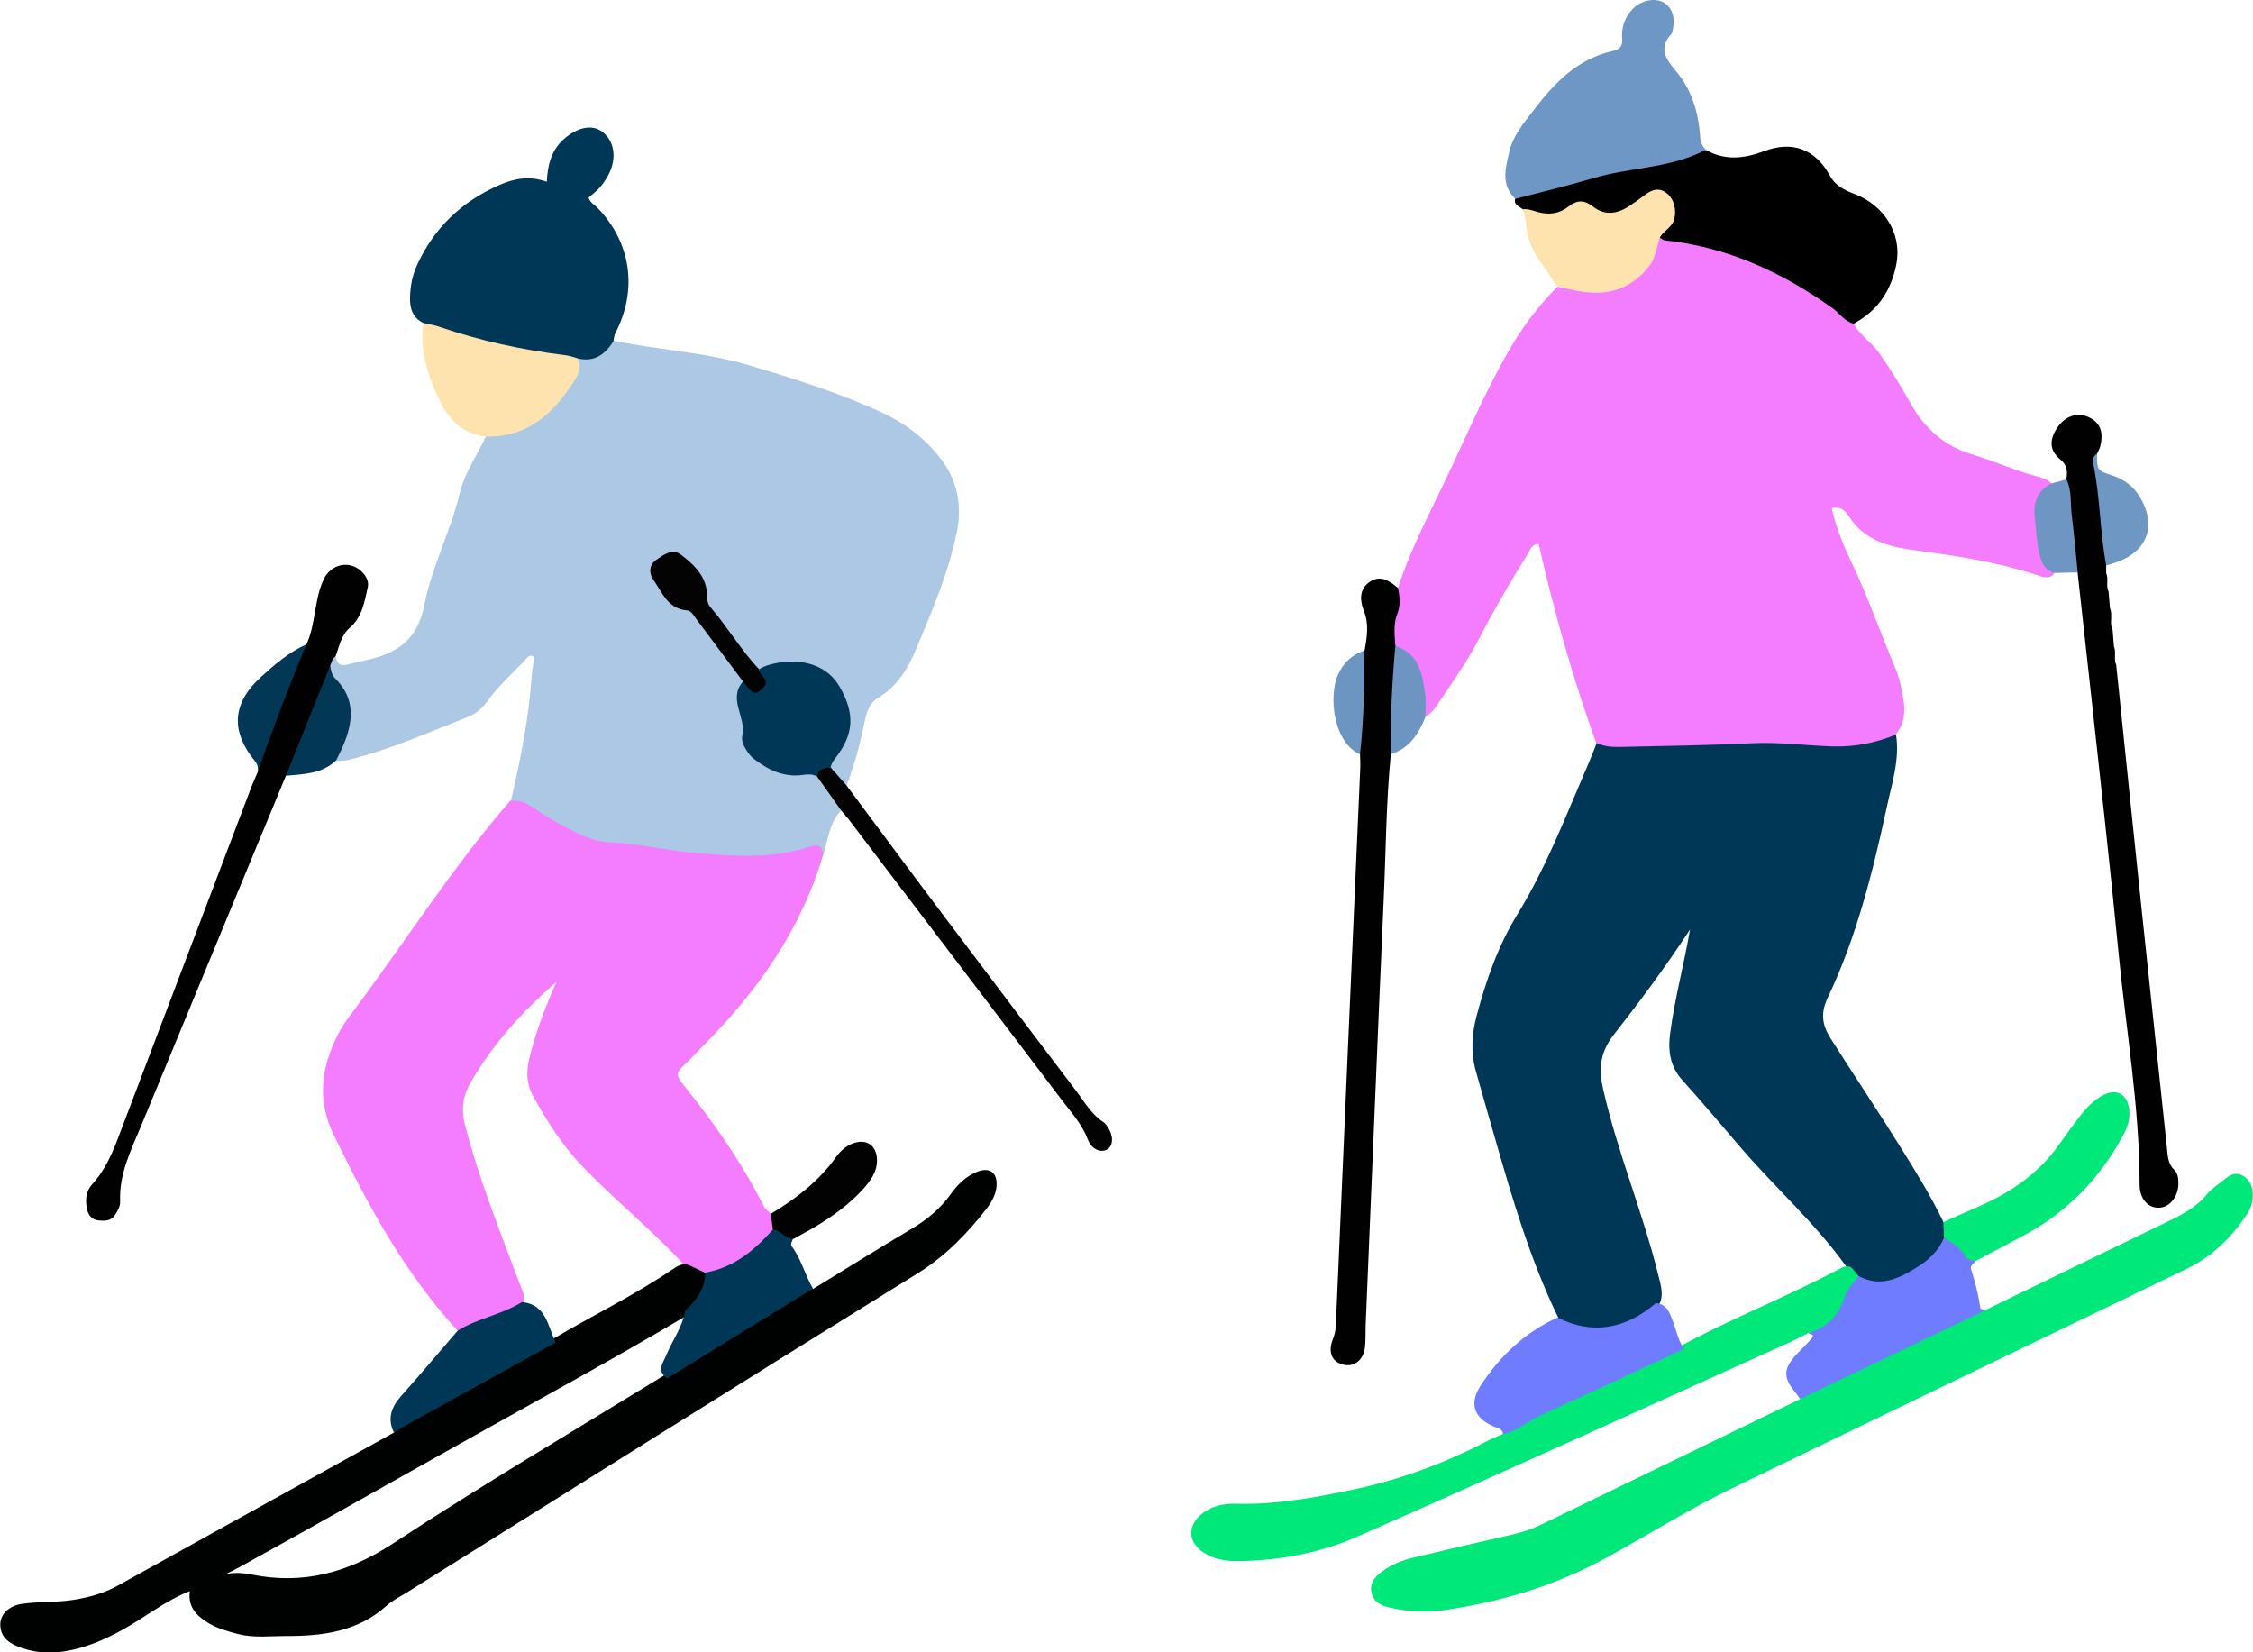 <?xml version="1.0" encoding="UTF-8"?>
<svg id="_イラスト" data-name="イラスト" xmlns="http://www.w3.org/2000/svg" viewBox="0 0 150.39 110.29">
  <defs>
    <style>
      .cls-1 {
        fill: #6f7cff;
      }

      .cls-2 {
        fill: #020202;
      }

      .cls-3 {
        fill: #000101;
      }

      .cls-4 {
        fill: #f47cff;
      }

      .cls-5 {
        fill: #6e97c5;
      }

      .cls-6 {
        fill: #003756;
      }

      .cls-7 {
        fill: #010102;
      }

      .cls-8 {
        fill: #adc8e5;
      }

      .cls-9 {
        fill: #030303;
      }

      .cls-10 {
        fill: #6d95c1;
      }

      .cls-11 {
        fill: #ffe3af;
      }

      .cls-12 {
        fill: #00e77a;
      }

      .cls-13 {
        fill: #023856;
      }

      .cls-14 {
        fill: #030304;
      }

      .cls-15 {
        fill: #013756;
      }

      .cls-16 {
        fill: #6e95c1;
      }

      .cls-17 {
        fill: #6f97c3;
      }

      .cls-18 {
        fill: #010101;
      }

      .cls-19 {
        fill: #6f96c3;
      }
    </style>
  </defs>
  <g>
    <path class="cls-4" d="m123.75,21.61c.39.78,1.18,1.23,1.67,1.93.77,1.09,1.46,2.22,2.11,3.38.94,1.68,2.24,2.85,4.14,3.42,1.39.42,2.72,1.02,4.13,1.41.41.11.84.2,1.15.53-1.18,2.03-.91,4.01.2,5.97-.34.45-.78.27-1.17.14-2.74-.91-5.58-1.31-8.42-1.7-1.67-.23-3.17-.71-4.15-2.23-.21-.32-.51-.7-1.14-.54.29,1.31.8,2.53,1.36,3.71,1.09,2.28,1.91,4.68,2.9,7,.26.62.39,1.31.51,1.98.16.87.09,1.71-.51,2.43-.91,1.06-2.19,1.06-3.41,1.18-1.8.18-3.58-.31-5.38-.24-3.12.11-6.24.39-9.36.25-.66-.03-1.41.13-1.83-.63-1.57-4.35-2.82-8.79-3.84-13.29-.48.02-.54.36-.69.59-1.21,1.93-2.34,3.9-3.39,5.91-.79,1.51-1.82,2.91-2.76,4.34-.19.28-.43.53-.75.7-.16-.16-.26-.36-.26-.57.02-1.74-.65-3.15-1.97-4.26-.31-1.29-.08-2.52.41-3.73.76-2.38,1.9-4.58,2.98-6.82,1.49-3.09,2.8-6.26,4.53-9.23.87-1.5,1.91-2.84,3.11-4.07.37-.36.79-.18,1.2-.1,2.75.51,4.15-.26,5.26-2.91.09-.2.2-.37.42-.45,4.76.38,8.84,2.39,12.55,5.27.2.16.39.34.38.63Z"/>
    <path class="cls-6" d="m106.57,49.59c.6.29,1.25.28,1.89.26,2.82-.07,5.65-.1,8.47-.24,1.81-.09,3.59.15,5.38.21,1.49.05,2.89-.23,4.25-.79.26,1.66-.27,3.24-.61,4.82-.94,4.36-2.02,8.69-3.95,12.75-.46.98-.41,1.76.2,2.72,1.54,2.43,3.14,4.81,4.66,7.25,1.02,1.63,2.04,3.27,2.87,5.01.26.27.31.61.28.96-.88,2.42-3.97,3.88-6,2.83-.26-.21-.48-.45-.69-.72-2.09-2.96-4.81-5.35-7.15-8.08-1.28-1.49-2.55-3.01-3.87-4.47-.79-.87-.98-1.9-.82-3.11.3-2.3.91-4.53,1.33-6.95-1.64,2.51-3.35,4.8-5.1,7.04-.89,1.15-1.01,2.21-.71,3.57.95,4.23,2.65,8.24,3.69,12.45.16.67.4,1.32.05,2-1.58,2.11-4.37,1.93-6.03,1.46-.33-.09-.64-.24-.71-.64-1.86-3.84-3.05-7.91-4.22-11.99-.42-1.48-.86-2.96-1.27-4.45-.34-1.23-.27-2.46.06-3.69.63-2.37,1.44-4.69,2.73-6.78,1.9-3.09,3.18-6.46,4.61-9.76.24-.55.46-1.11.68-1.67Z"/>
    <path class="cls-12" d="m132.53,87.44c3.94-1.91,7.87-3.83,11.81-5.73,1.08-.52,2.17-1.02,2.96-1.98.29-.36.7-.63,1.07-.92.37-.3.76-.62,1.27-.37.56.28.75.79.74,1.39,0,.49-.19.92-.46,1.32-1.03,1.52-2.31,2.75-3.98,3.55-10.09,4.86-20.17,9.73-30.25,14.6-2.98,1.44-5.77,3.22-8.68,4.79-3.37,1.82-6.97,2.86-10.73,3.4-1.16.16-2.31.07-3.45-.17-.61-.13-1.17-.37-1.29-1.08-.11-.65.29-1.04.76-1.38.6-.43,1.28-.71,1.99-.88,2.21-.53,4.42-1.04,6.64-1.55.63-.14,1.24-.33,1.83-.61,5.79-2.81,11.58-5.61,17.37-8.42,1.05-1.2,2.58-1.62,3.94-2.26,1.89-.88,3.76-1.81,5.63-2.72.9-.44,1.76-.99,2.81-.96Z"/>
    <path d="m123.75,21.61c-.62-.15-.95-.7-1.44-1.05-3.37-2.4-7.03-4.08-11.19-4.52-.11-.01-.22-.12-.33-.18-.11-.49.28-.78.47-1.14.25-.47.25-.91-.14-1.29-.41-.41-.85-.27-1.28-.02-.29.18-.56.39-.85.57-.81.51-1.64.71-2.53.22-.61-.34-1.2-.31-1.82.02-1.04.54-2.05.43-3-.25-.21-.21-.62-.27-.5-.71.53-.65,1.33-.79,2.06-.96,2.71-.63,5.38-1.43,8.15-1.76.88-.1,1.64-.83,2.6-.49,1.27.69,2.52.52,3.83.03,1.87-.7,3.4-.12,4.35,1.62.39.72,1,.99,1.69,1.26,1.93.74,3.12,2.61,2.78,4.57-.25,1.41-.89,2.68-2.09,3.58-.24.18-.5.33-.76.49Z"/>
    <path class="cls-12" d="m123.59,84.61c.16.19.32.37.47.56-.25,1.18-.96,2.15-1.53,3.17-.38.67-1.21.47-1.84.64-.42.21-.83.44-1.26.63-9.59,4.33-19.16,8.7-28.79,12.94-2.55,1.12-5.32,1.64-8.15,1.65-.7,0-1.37-.13-1.98-.47-1.26-.71-1.33-1.95-.15-2.79.66-.47,1.43-.59,2.21-.57,2.51.07,4.96-.37,7.4-.87,3.22-.65,6.28-1.74,9.19-3.26.38-.2.78-.36,1.17-.53.39-.54.97-.86,1.54-1.11,3.5-1.57,6.9-3.36,10.45-4.83,3.4-1.83,7.01-3.24,10.42-5.05.26-.14.53-.3.85-.11Z"/>
    <path class="cls-18" d="m93.32,39.28c.13.58.17,1.14-.06,1.72-.26.67-.17,1.4-.12,2.11.05.07.13.14.13.21.08,2.35.25,4.7-.43,7-.32,3.25-.33,6.51-.48,9.77-.42,9.44-.8,18.88-1.2,28.32-.02.51.01,1.03-.05,1.54-.11.88-.77,1.34-1.52,1.12-.69-.2-.95-.82-.63-1.65.13-.33.2-.64.21-.99.54-12.4,1.08-24.8,1.63-37.2.01-.3-.01-.6-.02-.9-.2-.34-.33-.71-.27-1.1.22-1.45.12-2.92.15-4.38.01-.52.06-1.03.43-1.45.16-.89.3-1.77-.06-2.65-.27-.68-.29-1.4.35-1.88.73-.54,1.37-.11,1.95.39Z"/>
    <path class="cls-18" d="m140.59,37.74c0,.17,0,.35,0,.52.18.39-.04.84.16,1.23.03.37.06.73.09,1.1.21.47-.06,1,.18,1.47.03.37.06.74.09,1.1.17.39-.04.83.15,1.22.56,5.42,1.12,10.85,1.69,16.27.56,5.34,1.14,10.67,1.7,16.01.05.51.06,1.02.48,1.42.22.2.27.52.28.84.03.88-.53,1.64-1.25,1.69-.76.05-1.34-.57-1.34-1.55,0-5.21-.91-10.34-1.41-15.5-.58-5.98-1.26-11.96-1.91-17.93-.27-2.48-.55-4.95-.82-7.43-.84-2-.88-4.09-.75-6.21.08-.52.08-.93-.42-1.34-.73-.6-.72-1.33-.16-2.14.52-.76,1.36-1.02,2.11-.65.74.37.97.97.73,1.95-.04.16-.14.31-.21.47-.3,1.34.63,2.5.56,3.82-.07,1.21.49,2.42.04,3.64Z"/>
    <path class="cls-5" d="m113.95,10.06c-.08,0-.18-.02-.25.02-2.32,1.17-4.95,1.09-7.37,1.82-1.71.51-3.45.92-5.18,1.37-.99-.93-.65-2.05-.41-3.12.25-1.11,1.01-1.98,1.68-2.86,1.37-1.79,2.92-3.38,5.25-3.89.47-.1.65-.34.61-.8-.06-.76.16-1.44.7-2,.57-.59,1.5-.78,2.11-.41.54.33.75,1.02.56,1.83-.02.08-.03.19-.08.24-.86.94-.42,1.63.28,2.46,1.02,1.2,1.51,2.68,1.62,4.25.03.45.11.82.5,1.09Z"/>
    <path class="cls-1" d="m120.69,88.99c1.26-.37,2.07-1.16,2.45-2.45.15-.5.61-.91.93-1.37,1.52.83,2.83.09,4.04-.68.69-.44,1.33-1.06,1.66-1.89,1.1-.01,1.53.86,2.08,1.58-.1.18-.36.3-.28.54.27.85.5,1.72.62,2.61,0,.05.23.07.36.11-4.13,1.98-8.26,3.96-12.39,5.94-.1-.14-.19-.28-.3-.41-.85-1.05-.84-1.59.06-2.57.35-.38.74-.72,1.05-1.13.17-.23-.17-.19-.26-.28Z"/>
    <path class="cls-1" d="m112.43,90.03c-3.2,1.48-6.39,2.99-9.6,4.44-.85.38-1.55,1.07-2.5,1.25-.04-.39-.38-.39-.64-.51-1.33-.59-1.64-1.54-.83-2.77,1.29-1.96,2.95-3.52,5.11-4.5,2.23,1.15,4.49.82,6.56-.96.8.07.95.74,1.17,1.31.22.59.33,1.22.72,1.74Z"/>
    <path class="cls-12" d="m131.84,84.18c-.24-.07-.54-.08-.67-.33-.31-.6-.88-.9-1.41-1.25-.01-.34-.03-.68-.04-1.02,1.5-.72,3.08-1.26,4.5-2.17,1.29-.82,2.38-1.8,3.25-3.05.42-.6.85-1.18,1.29-1.76.44-.58.93-1.12,1.58-1.48.92-.51,1.68-.1,1.79.96.06.57-.09,1.09-.36,1.6-1.5,2.83-3.61,5.07-6.41,6.63-1.16.64-2.34,1.25-3.51,1.87Z"/>
    <path class="cls-11" d="m101.64,13.97c.36-.05.67.09,1,.18.75.21,1.45.12,2.07-.37.55-.44,1.04-.45,1.61,0,.77.61,1.59.52,2.39,0,.36-.23.71-.48,1.05-.74.48-.37.97-.57,1.51-.13.49.39.65,1.13.48,1.74-.16.54-.69.75-.95,1.19-.23.66-.27,1.37-.75,1.97-1.22,1.52-2.78,1.95-4.62,1.63-.5-.09-.99-.2-1.49-.3-.38-.57-.74-1.15-1.14-1.7-.56-.79-.9-1.64-.95-2.62-.01-.29-.14-.58-.21-.87Z"/>
    <path class="cls-17" d="m140.59,37.74c-.41-2.21-.4-4.47-.84-6.67-.06-.28-.09-.6.23-.79,0,1.1,0,1.12.95,1.43.8.26,1.44.7,1.89,1.43,1.18,1.93.54,3.69-1.63,4.42-.2.07-.4.12-.61.19Z"/>
    <path class="cls-19" d="m137.94,32c.37.76.25,1.59.35,2.39.16,1.27.27,2.54.4,3.82-.51.01-1.03.02-1.54.03-.64-.15-.86-.64-1-1.2-.2-.84-.24-1.69-.33-2.54-.1-1.01.2-1.76,1.12-2.23.33-.09.66-.18.99-.27Z"/>
    <path class="cls-16" d="m92.84,50.33c-.04-2.41.08-4.81.3-7.21,1.58.5,1.8,1.86,1.99,3.21.07.5.01,1.01.02,1.52-.45,1.13-1.06,2.09-2.3,2.49Z"/>
    <path class="cls-10" d="m91.08,43.42c0,2.31-.04,4.63-.3,6.93-1.75-.77-2.14-3.85-1.45-5.35.36-.78.93-1.31,1.75-1.58Z"/>
  </g>
  <g>
    <path class="cls-8" d="m40.97,22.74c3.01.63,6.11.76,9.07,1.65,3,.9,5.99,1.83,8.84,3.15,1.53.71,2.87,1.73,3.89,3.04,1.08,1.39,1.47,3.05,1.12,4.83-.55,2.77-1.67,5.36-2.75,7.94-.52,1.25-1.25,2.47-2.51,3.22-.72.42-.83,1.19-.98,1.9-.28,1.35-.65,2.68-1.15,3.97-.81,0-.97-.67-1.26-1.21-.07-.4.15-.69.36-1,1.03-1.58,1.04-2.8.02-4.31-.81-1.2-2.12-1.62-3.9-1.23-.31.07-.62.16-.95.15-.46-.03-.76-.33-.98-.68-1.05-1.63-2.73-2.87-3.05-4.98-.08-.56-.55-1.05-.99-1.47-.45-.43-.98-.53-1.49-.12-.52.4-.36.89-.08,1.36.33.56.75,1.03,1.32,1.37,2.05,1.22,3.21,3.19,4.28,5.23-.44,1.38,0,2.75.33,4.03.37,1.4,1.76,1.72,3.08,1.84.49.05,1.01-.12,1.45.23.53.8,1.62,1.25,1.49,2.44-.75.86-.89,1.96-1.17,3-.32-.06-.65-.14-.96-.06-3.99,1.05-7.92.12-11.9-.21-3.12-.26-5.52-1.79-8-3.34.61-2.68,1.18-5.37,1.37-8.13.03-.5.13-.99.19-1.49-.37-.26-.5.1-.66.26-.84.86-1.73,1.66-2.43,2.64-.33.45-.72.84-1.25,1.06-2.65,1.04-5.26,2.21-8.04,2.9-.26.06-.55.05-.82.07-.29-.42-.02-.8.15-1.15.65-1.4.65-2.72-.34-3.98-.29-.37-.45-.79-.39-1.27.08-.28.13-.59.54-.54.06.36.23.61.64.53.45-.09.89-.21,1.34-.31,2.07-.43,3.48-1.35,3.93-3.7.49-2.55,1.75-4.9,2.36-7.45.32-1.35,1.14-2.5,1.72-3.74.36-.48.93-.33,1.39-.48,2.41-.76,4.1-2.22,4.63-4.79.95-.17,1.72-.76,2.57-1.15Z"/>
    <path class="cls-4" d="m34.09,53.45c.58-.06,1.07.15,1.54.48.95.66,1.95,1.23,2.99,1.72.68.32,1.39.55,2.12.58,1.85.07,3.64.52,5.48.68,2.62.23,5.24.45,7.79-.38.6-.19.88-.1.93.53-1.45,4.96-4.33,9.03-7.91,12.65-.49.49-.95,1.01-1.46,1.47-.46.41-.37.72-.02,1.15,2.07,2.55,3.94,5.22,5.42,8.16.1.2.3.34.46.51.39.24.38.61.34,1-.99,1.9-2.59,2.88-4.68,3.13-.44-.03-.84-.18-1.19-.45-2.17-2.4-4.7-4.43-6.95-6.75-1.38-1.42-2.4-3.03-3.35-4.73-.45-.82-.49-1.63-.27-2.54.41-1.72,1.03-3.35,1.81-5.12-2.32,2.01-4.23,4.16-5.71,6.68-.55.93-.66,1.86-.38,2.92.92,3.54,2.28,6.93,3.56,10.35.19.51.5,1,.32,1.59-1.32.95-2.77,1.57-4.4,1.72-3.54-3.85-5.98-8.38-8.25-13.04-1.15-2.37-.83-4.55.29-6.74.27-.53.63-1.02.99-1.5,3.51-4.69,6.65-9.65,10.51-14.08Z"/>
    <path class="cls-3" d="m46,84.45c.36.17.72.34,1.08.51.51,1.35-.48,2.05-1.24,2.85-4.72,2.8-9.55,5.43-14.34,8.11-5.12,2.86-10.21,5.76-15.35,8.59-.49.27-.97.52-1.21.6.42-.15,1.15-.16,1.87-.01,3.45.69,6.46-.14,9.43-2.08,5.94-3.9,12.06-7.52,18.13-11.24,2.79-1.74,5.62-3.43,8.4-5.19.47-.3.93-.58,1.51-.56,2.2-1.35,4.4-2.72,6.62-4.04,1.01-.6,1.87-1.33,2.56-2.28.46-.65,1.02-1.2,1.77-1.5.84-.33,1.36.07,1.29.97-.05.57-.33,1.06-.67,1.5-1.31,1.68-2.75,3.17-4.61,4.32-11.38,7.05-22.72,14.18-34.06,21.28-.47.29-.98.54-1.39.91-1.93,1.73-4.29,2.02-6.72,2.01-1.06,0-2.12.14-3.17-.13-.72-.19-1.43-.38-2.06-.78-.74-.47-1.31-1.04-1.17-2.09-1.66.66-2.99,1.75-4.47,2.57-1.22.68-2.48,1.22-3.87,1.45-1.12.19-2.21.08-3.26-.37-.63-.27-1.08-.73-1.05-1.48.03-.64.58-1.18,1.41-1.31,1.14-.17,2.3-.09,3.45-.27,1.06-.17,2.06-.44,3.01-.97,6.13-3.41,12.27-6.8,18.41-10.2.93-1.3,2.46-1.7,3.74-2.44,2.29-1.33,4.62-2.61,6.96-3.86,2.61-1.55,5.36-2.87,7.87-4.58.34-.23.7-.47,1.15-.28Z"/>
    <path class="cls-6" d="m40.97,22.74c-.56.9-1.28,1.46-2.42,1.18-.42.32-.88.16-1.33.1-2.71-.31-5.35-.92-7.91-1.85-.39-.14-.8-.24-1.05-.61-.71-.36-.91-.95-.89-1.71.02-.75.15-1.46.46-2.14,1.14-2.5,2.99-4.26,5.5-5.36,1-.44,2-.63,3.17-.22.05-1.13.31-2.09,1.1-2.81.91-.83,1.92-1.05,2.61-.52.78.6.97,1.69.46,2.76-.16.33-.37.64-.6.92-.23.27-.52.48-.78.71.09.32.36.45.55.64,2.28,2.32,2.75,5.49,1.24,8.39-.08.15-.09.35-.13.52Z"/>
    <path class="cls-7" d="m22.39,43.82c-.23.14-.25.4-.35.61-.46,2.67-1.48,5.1-2.96,7.36-3.23,7.79-6.45,15.59-9.67,23.38-.67,1.61-1.47,3.19-1.39,5.02.01.33-.16.62-.34.9-.27.42-.69.41-1.11.37-.42-.04-.66-.33-.75-.71-.14-.61-.11-1.21.33-1.7.93-1.01,1.42-2.25,1.89-3.51,2.88-7.58,5.76-15.17,8.64-22.75.16-.43.35-.85.53-1.28.47-3.06,1.56-5.88,3.24-8.48.64-1.38.51-2.97,1.15-4.35.5-1.07,1.8-1.32,2.59-.48.27.28.44.62.36,1-.22.97-.37,1.99-1.2,2.7-.59.51-.7,1.25-.96,1.93Z"/>
    <path class="cls-11" d="m28.26,21.56c.35.08.72.13,1.06.25,2.74.94,5.56,1.55,8.43,1.9.27.03.53.13.79.2.24.45.18.87-.07,1.29-1.41,2.29-3.16,4.03-6.1,3.94-1.37-.2-2.27-.94-2.92-2.2-.88-1.72-1.43-3.45-1.2-5.39Z"/>
    <path class="cls-15" d="m54.27,86.01c-3.24,2-6.49,3.99-9.73,5.99-.74-.48-.28-1.03-.07-1.54.41-.99,1.08-1.87,1.26-2.97.74-.69,1.34-1.47,1.35-2.55,1.9-.33,3.28-1.48,4.51-2.87.69-.33,1.04.1,1.34.61-.03.17-.21.33-.08.51.64.85.88,1.91,1.41,2.81Z"/>
    <path class="cls-9" d="m56.13,54.07c-.53-.75-1.06-1.49-1.59-2.24-.17-.91.36-.78.91-.6.35.4.7.79,1.05,1.19,2.26,3.03,4.5,6.06,6.77,9.07,2.85,3.79,5.72,7.58,8.59,11.36.55.73,1.01,1.55,1.81,2.06.11.07.19.2.27.31.39.58.38,1.24-.02,1.49-.41.26-1.05.03-1.31-.66-.37-.98-1.05-1.73-1.66-2.53-4.76-6.28-9.53-12.56-14.3-18.83-.17-.22-.36-.42-.54-.63Z"/>
    <path class="cls-15" d="m37.08,89.62c-3.16,1.75-6.33,3.49-9.49,5.24-.44.24-.87.5-1.3.75-.44-.91-.18-1.67.46-2.4,1.29-1.45,2.54-2.93,3.81-4.4,1.34-.82,2.94-1.06,4.28-1.9,1.64.16,1.72,1.61,2.25,2.7Z"/>
    <path class="cls-2" d="m52.93,82.69c-.54,0-.81-.6-1.34-.61-.05-.35-.09-.71-.14-1.06,1.67-1,3.2-2.17,4.34-3.77.3-.42.67-.76,1.16-.94.9-.32,1.57.15,1.59,1.1.02.8-.43,1.4-.92,1.95-.93,1.03-2.06,1.84-3.25,2.55-.47.28-.96.53-1.44.8Z"/>
    <path class="cls-13" d="m19.08,51.79c.99-2.45,1.98-4.91,2.96-7.36.05.32.1.62.35.87,1.35,1.34,1.19,2.88.52,4.46-.14.34-.31.66-.47.99-.95.91-2.17.92-3.37,1.03Z"/>
    <path class="cls-13" d="m20.44,43.03c-1.16,2.8-2.23,5.62-3.24,8.48.11-.48-.23-.74-.47-1.08-1.36-1.91-1.06-3.63.64-5.2.95-.87,1.89-1.68,3.06-2.21Z"/>
    <path class="cls-15" d="m55.45,51.23c-.42.03-.83.07-.91.6-.29-.16-.58-.16-.92-.11-1.26.19-2.33-.31-3.3-1.07-.18-.14-.33-.32-.45-.51-.21-.31-.4-.68-.32-1.03.29-1.22-1-2.45.06-3.64.85.38,1.08-.05,1.07-.81.4-.24.84-.35,1.3-.43,1.81-.29,3.3.29,4.05,1.58,1.06,1.82.98,3.2-.28,4.81-.15.19-.26.37-.3.6Z"/>
    <path class="cls-14" d="m50.67,44.67c.02.24.18.39.32.57.34.42-.04.65-.29.88-.26.24-.49.1-.69-.13-.14-.17-.28-.34-.42-.51-1.05-1.4-2.09-2.8-3.14-4.2-.16-.22-.3-.51-.6-.54-1.27-.1-1.65-1.2-2.23-2.03-.3-.42-.33-.98.2-1.35.49-.34,1.06-.77,1.63-.34.91.69,1.76,1.51,1.75,2.79,0,.31.06.54.24.74,1.14,1.32,2.02,2.85,3.23,4.12Z"/>
  </g>
</svg>
